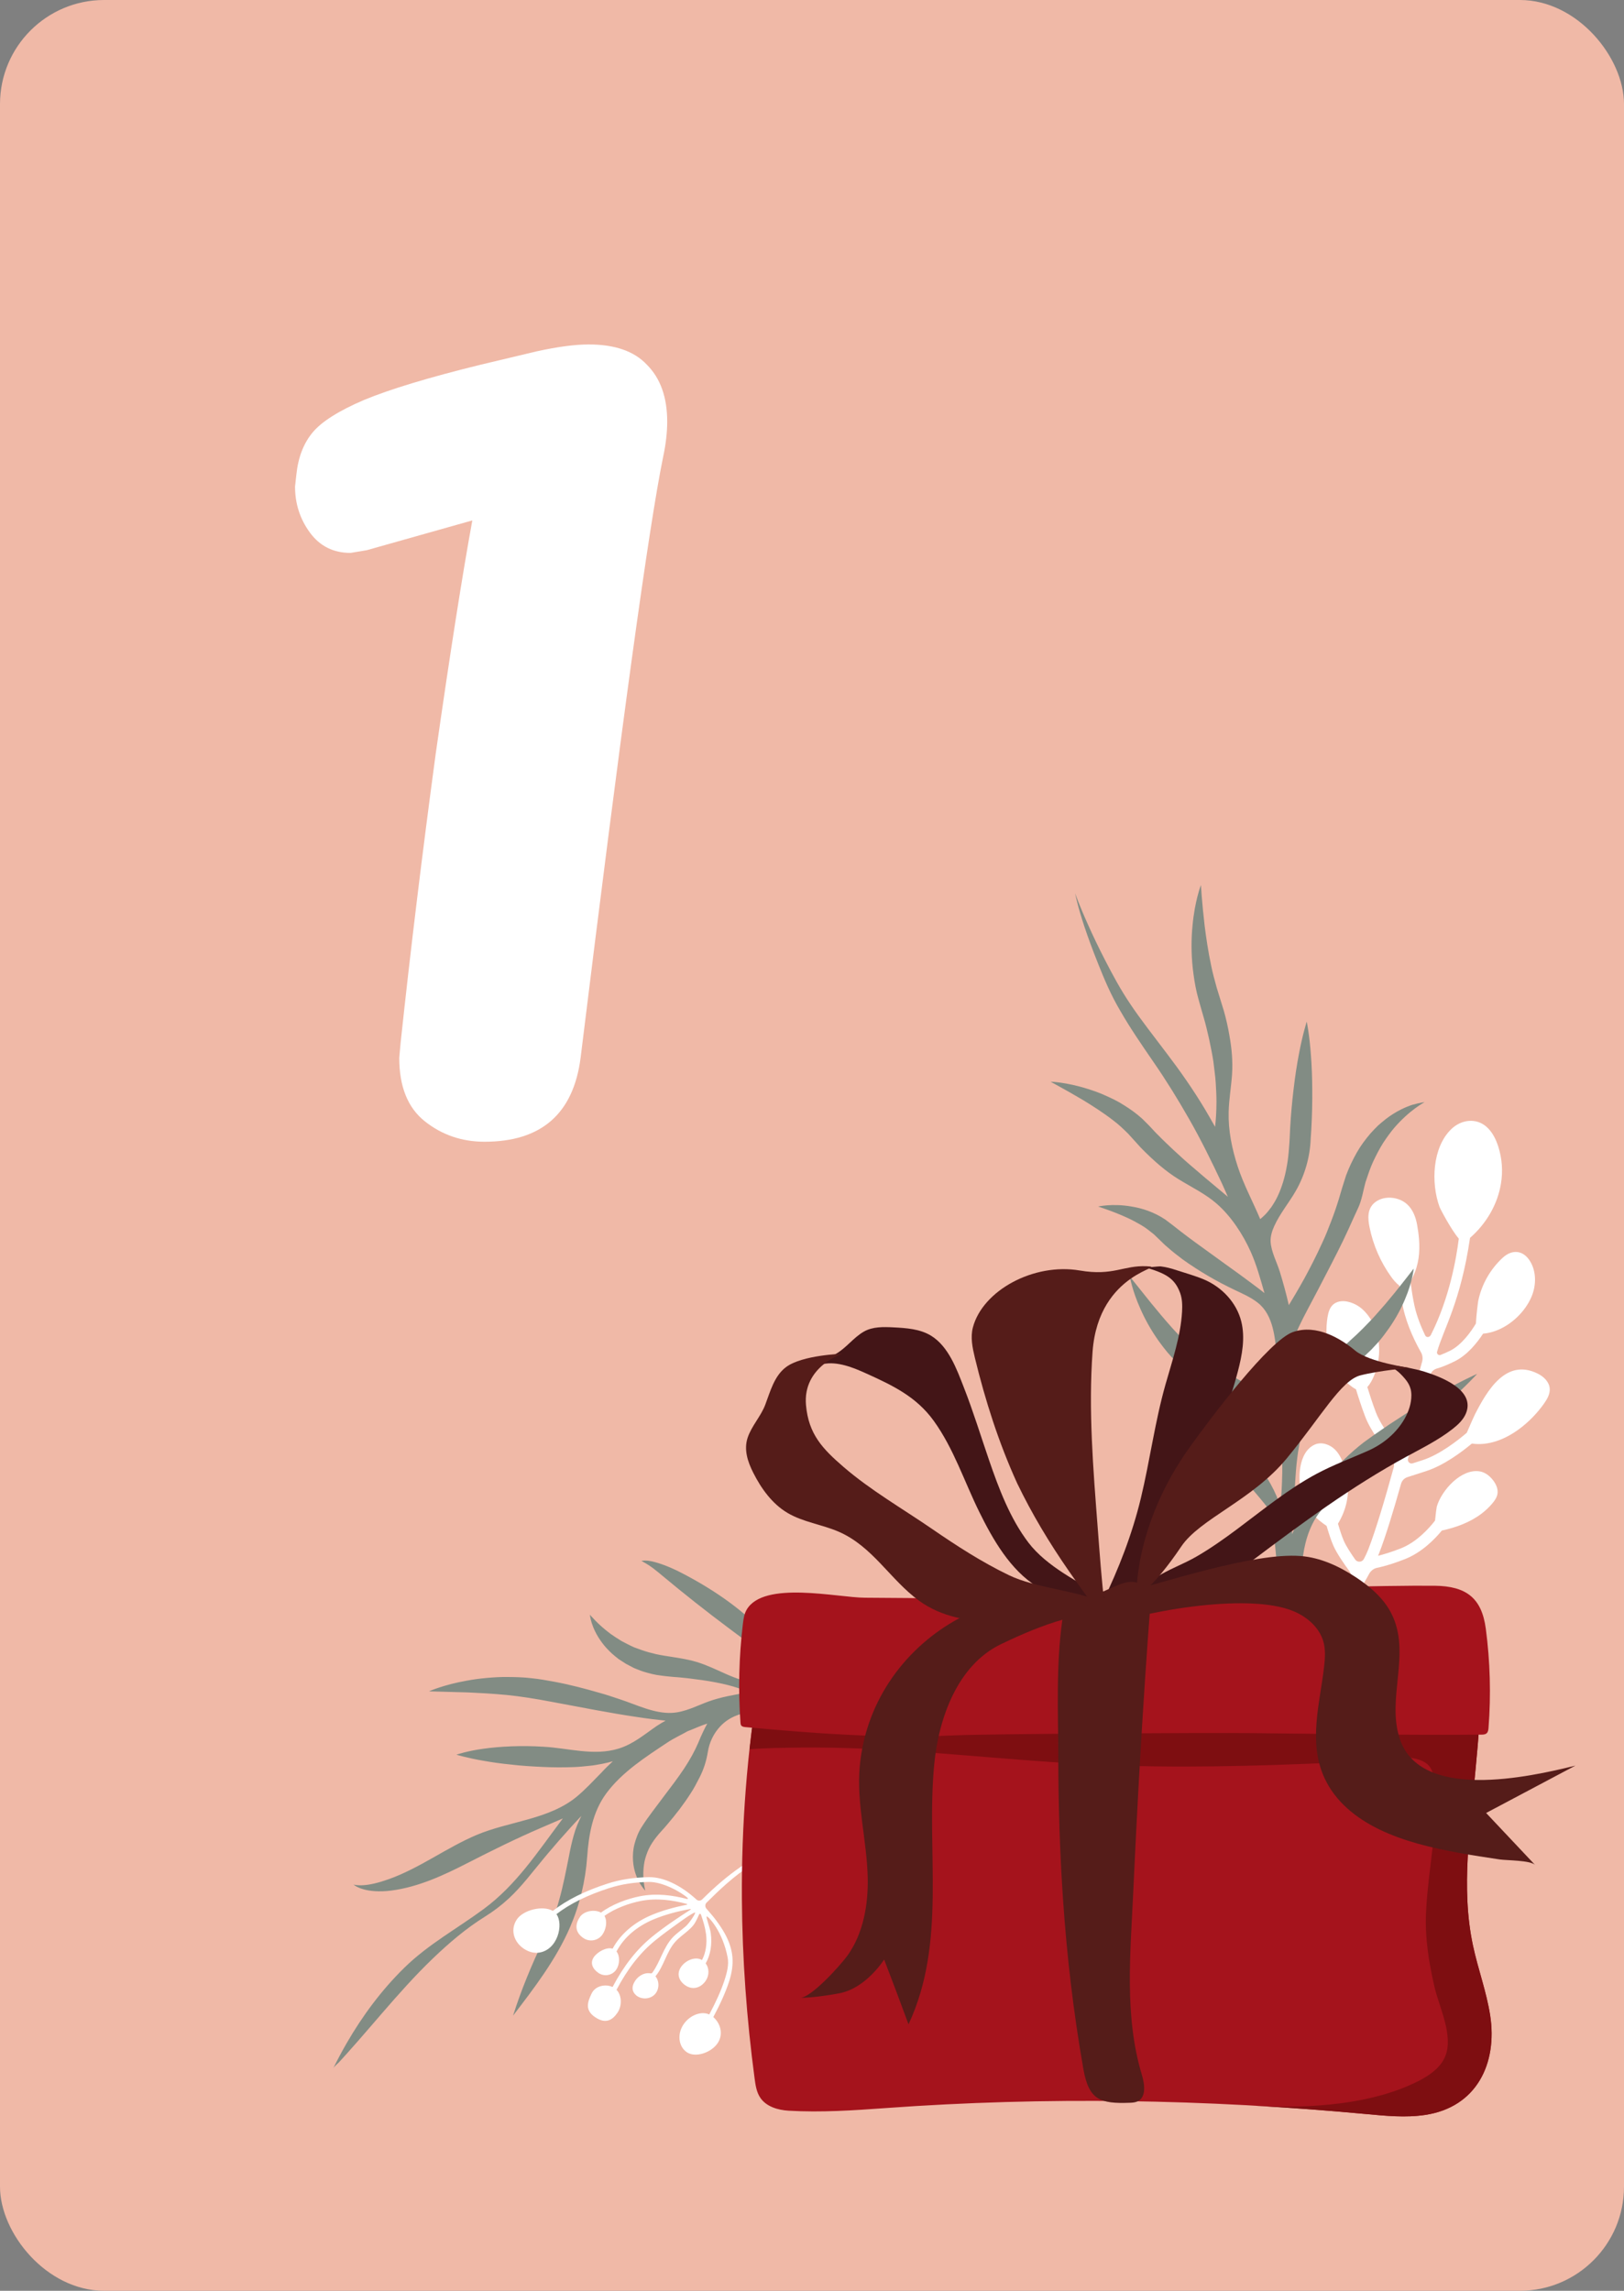 <svg xmlns="http://www.w3.org/2000/svg" fill="none" viewBox="0 0 156 220" height="220" width="156">
<rect x="0" y="0" width="156" height="220" fill="#808080" stroke="none"/>
<g clip-path="url(#clip0_218_439376)">
<rect fill="#F0B9A7" rx="10" height="220" width="156"></rect>
<path fill="white" d="M144.36 120.781C143.167 121.873 142.328 123.341 141.999 124.925C141.973 125.049 141.822 126.23 141.772 127.113C141.326 127.858 140.424 129.163 139.274 129.732C138.982 129.877 138.649 130.017 138.385 130.124C138.189 130.202 137.986 130.023 138.045 129.819C138.649 127.675 140.309 125.036 141.21 118.881C142.779 117.513 143.868 115.648 144.186 113.642C144.369 112.493 144.299 111.302 143.929 110.132C143.702 109.421 143.363 108.724 142.805 108.227C141.79 107.323 140.359 107.524 139.413 108.434C137.573 110.204 137.457 113.631 138.27 115.879C138.37 116.158 139.422 118.123 140.13 118.96C139.901 120.801 139.248 124.642 137.448 128.206C137.326 128.448 137.015 128.483 136.897 128.241C136.516 127.45 136.111 126.455 135.88 125.431C135.732 124.773 135.597 123.912 135.49 123.132C135.584 122.938 135.662 122.738 135.717 122.624C136.285 121.468 136.405 120.261 136.311 119.03C136.276 118.568 136.211 118.101 136.128 117.635C135.995 116.89 135.712 116.138 135.144 115.637C134.76 115.3 134.268 115.099 133.76 115.04C133.153 114.968 132.506 115.11 132.04 115.504C131.323 116.108 131.39 117.023 131.556 117.855C131.902 119.581 132.623 121.23 133.658 122.655C133.815 122.871 134.102 123.235 134.418 123.461C134.525 124.215 134.654 125.028 134.8 125.673C135.189 127.398 136.002 128.997 136.492 129.858C136.653 130.143 136.695 130.474 136.603 130.79C136.311 131.806 135.913 133.313 135.447 135.082C135.174 136.117 134.876 137.242 134.566 138.398C134.488 138.69 134.109 138.767 133.926 138.527C133.273 137.662 132.506 136.544 132.17 135.651C131.833 134.756 131.547 133.871 131.345 133.211C131.883 132.62 132.201 131.631 132.351 130.921C132.469 130.359 132.508 129.775 132.464 129.196C132.369 127.932 131.876 126.703 130.955 125.814C130.515 125.389 129.931 125.084 129.325 124.984C128.879 124.91 128.384 124.991 128.049 125.296C127.72 125.594 127.596 126.054 127.522 126.494C127.167 128.638 127.696 131.501 129.5 132.899C129.724 133.074 129.988 133.292 130.256 133.429C130.462 134.111 130.767 135.063 131.136 136.041C131.645 137.396 132.952 139.111 133.682 140.009C133.893 140.27 133.965 140.614 133.876 140.939C133.037 143.98 132.162 146.943 131.432 148.815C131.319 149.105 131.177 149.408 131.014 149.719C130.844 150.042 130.388 150.072 130.179 149.774C129.768 149.19 129.325 148.512 129.101 148.011C128.901 147.564 128.683 146.878 128.524 146.333C129.325 145.007 129.641 143.566 129.423 142.067C129.378 141.747 129.306 141.423 129.21 141.096C129.01 140.412 128.746 139.721 128.243 139.218C127.74 138.714 126.942 138.444 126.293 138.736C124.686 139.457 124.62 142.161 125.067 143.573C125.328 144.399 125.805 145.153 126.426 145.754C126.526 145.85 126.992 146.255 127.432 146.545C127.605 147.135 127.853 147.933 128.092 148.464C128.421 149.196 129.11 150.196 129.622 150.891C129.844 151.194 129.85 151.604 129.63 151.909C126.84 155.772 122.163 160.105 120.993 161.168C120.817 161.327 120.712 161.547 120.693 161.785L120.662 162.181C120.621 162.698 121.231 162.996 121.614 162.65C123.906 160.567 129.24 155.469 131.504 151.172C131.665 150.867 131.942 150.641 132.277 150.571C132.632 150.497 133.107 150.377 133.713 150.181C134.07 150.066 134.473 149.924 134.924 149.747C136.564 149.113 137.823 147.817 138.503 146.991C139.875 146.693 141.219 146.203 142.326 145.36C142.696 145.076 143.04 144.756 143.347 144.39C143.576 144.12 143.79 143.815 143.846 143.466C143.922 143 143.709 142.529 143.419 142.155C143.103 141.745 142.67 141.401 142.16 141.311C140.361 141 138.453 143.157 138.015 144.697C137.993 144.773 137.908 145.427 137.847 146.037C137.32 146.719 136.102 148.109 134.523 148.719C133.586 149.081 132.878 149.29 132.375 149.414C132.401 149.351 132.432 149.286 132.456 149.222C133.098 147.575 133.848 145.116 134.584 142.501C134.669 142.198 134.895 141.959 135.196 141.863C135.575 141.741 136.141 141.558 136.987 141.285C136.991 141.285 136.993 141.283 136.997 141.281C138.688 140.734 140.396 139.462 141.385 138.638C142.988 138.869 144.589 138.233 145.94 137.235C146.889 136.533 147.715 135.655 148.327 134.784C148.63 134.353 148.911 133.858 148.863 133.333C148.806 132.708 148.292 132.209 147.73 131.928C144.672 130.389 142.848 133.562 141.683 135.832C141.642 135.913 141.208 136.862 140.899 137.599C140.028 138.344 138.298 139.697 136.655 140.229C136.653 140.229 136.649 140.229 136.647 140.231C136.292 140.344 135.98 140.444 135.706 140.534C135.431 140.623 135.174 140.37 135.248 140.091C135.695 138.449 136.124 136.823 136.507 135.37C136.834 134.133 137.137 132.987 137.39 132.061C137.475 131.751 137.716 131.52 138.026 131.431C138.091 131.411 138.161 131.392 138.233 131.368C138.627 131.241 139.126 131.039 139.755 130.727C140.958 130.132 141.897 128.947 142.463 128.082C144.057 127.954 145.606 126.893 146.543 125.557C146.772 125.23 146.966 124.888 147.114 124.54C147.571 123.461 147.595 122.163 146.996 121.154C146.34 120.054 145.262 119.953 144.354 120.786L144.36 120.781Z"></path>
<path fill="#828C84" d="M135.752 106.075C135.075 106.288 134.114 106.705 133.121 107.469C132.877 107.663 132.628 107.874 132.371 108.097C132.132 108.334 131.886 108.585 131.646 108.855C131.178 109.402 130.714 110.012 130.328 110.698C129.94 111.382 129.588 112.116 129.302 112.888C129.178 113.278 129.054 113.672 128.928 114.069L128.601 115.175C128.374 115.912 128.145 116.579 127.871 117.287C127.601 117.979 127.339 118.67 127.032 119.315C126.444 120.618 125.823 121.812 125.266 122.836C124.68 123.888 124.166 124.751 123.804 125.344C123.556 124.261 123.264 123.191 122.937 122.13C122.656 121.221 122.114 120.224 122.055 119.274C122.022 118.742 122.192 118.217 122.412 117.731C122.963 116.526 123.832 115.496 124.488 114.345C125.333 112.862 125.832 111.136 125.9 109.428L125.963 108.465C126.035 107.177 126.065 105.89 126.054 104.678C126.05 103.469 126.004 102.336 125.928 101.364C125.795 99.421 125.525 98.116 125.525 98.116C125.525 98.116 125.111 99.384 124.76 101.301C124.575 102.26 124.403 103.38 124.264 104.582C124.118 105.785 124.002 107.068 123.93 108.356L123.885 109.321C123.876 109.613 123.843 109.92 123.824 110.217C123.782 110.814 123.721 111.395 123.619 111.949C123.429 113.06 123.122 114.056 122.737 114.868C122.545 115.276 122.327 115.629 122.118 115.936C121.9 116.236 121.689 116.491 121.493 116.685C121.319 116.862 121.17 116.988 121.053 117.08C120.343 115.389 119.452 113.751 118.888 112.012C118.341 110.33 117.979 108.572 118.023 106.796C118.053 105.585 118.267 104.386 118.35 103.179C118.432 101.944 118.321 100.661 118.095 99.445C117.966 98.665 117.772 97.811 117.559 97.07C117.332 96.332 117.104 95.593 116.879 94.865C116.687 94.155 116.485 93.456 116.348 92.758C116.054 91.373 115.86 90.046 115.716 88.898C115.448 86.599 115.361 85 115.361 85C115.361 85 114.766 86.505 114.551 88.911C114.433 90.109 114.413 91.528 114.581 93.042C114.67 93.798 114.786 94.582 114.971 95.366C115.069 95.759 115.176 96.151 115.289 96.545L115.605 97.647C115.834 98.408 115.984 99.085 116.152 99.817C116.304 100.543 116.452 101.255 116.557 101.955C116.637 102.654 116.738 103.332 116.781 103.979C116.82 104.626 116.853 105.243 116.853 105.811C116.851 106.761 116.794 107.578 116.72 108.219C116.409 107.676 116.104 107.123 115.788 106.596C114.614 104.63 113.328 102.805 112.067 101.153C110.817 99.491 109.61 97.968 108.619 96.491C107.621 95.02 106.861 93.582 106.184 92.27C105.513 90.97 104.964 89.815 104.537 88.854C103.67 86.935 103.275 85.791 103.275 85.791C103.275 85.791 103.498 86.985 104.169 88.998C104.506 90.002 104.946 91.214 105.497 92.584C106.04 93.946 106.687 95.521 107.63 97.107C108.545 98.704 109.667 100.34 110.836 102.04C112.011 103.739 113.139 105.563 114.246 107.504C115.352 109.443 116.374 111.515 117.371 113.639C117.57 114.064 117.753 114.504 117.947 114.936C117.639 114.679 117.306 114.4 116.938 114.093C116.533 113.753 116.093 113.387 115.629 112.997C115.171 112.607 114.69 112.193 114.193 111.768C113.697 111.345 113.213 110.877 112.705 110.424C112.211 109.955 111.708 109.485 111.248 109.01C111.009 108.787 110.762 108.5 110.521 108.249L110.338 108.055L110.152 107.87L109.739 107.458C109.172 106.938 108.56 106.508 107.961 106.136C107.366 105.75 106.75 105.463 106.17 105.206C105.593 104.94 105.025 104.748 104.5 104.58C102.4 103.914 100.923 103.887 100.923 103.887C100.923 103.887 101.241 104.062 101.794 104.367C102.345 104.67 103.123 105.107 104.027 105.643C104.924 106.19 105.95 106.837 106.946 107.609C107.451 107.983 107.913 108.43 108.364 108.872C108.588 109.119 108.813 109.367 109.039 109.617C109.285 109.881 109.499 110.14 109.773 110.411C110.826 111.467 111.956 112.478 113.228 113.26C114.455 114.014 115.775 114.642 116.868 115.594C118.254 116.799 119.395 118.546 120.142 120.215C120.706 121.474 121.083 122.86 121.462 124.184C121.123 123.916 120.733 123.616 120.29 123.289C119.545 122.723 118.665 122.093 117.729 121.422C116.803 120.751 115.814 120.034 114.825 119.319C114.328 118.962 113.858 118.598 113.398 118.25C113.159 118.062 112.921 117.877 112.688 117.692C112.431 117.498 112.178 117.308 111.93 117.119C110.823 116.382 109.68 116.032 108.708 115.875C107.737 115.703 106.922 115.714 106.36 115.755C105.796 115.799 105.482 115.873 105.482 115.873C105.482 115.873 105.791 115.968 106.308 116.156C106.824 116.339 107.552 116.613 108.366 116.99C108.774 117.178 109.196 117.411 109.623 117.657C110.052 117.905 110.449 118.226 110.843 118.544C111.039 118.733 111.239 118.925 111.442 119.119C111.66 119.33 111.862 119.542 112.113 119.749C112.601 120.18 113.111 120.581 113.618 120.96C115.191 122.082 116.86 123.058 118.609 123.886C119.38 124.252 120.175 124.596 120.844 125.13C122.342 126.33 122.48 128.522 122.658 130.296C122.743 131.409 122.833 132.599 122.876 133.701C122.891 133.997 122.896 134.283 122.909 134.579C122.414 134.322 121.748 133.976 120.948 133.562C120.105 133.115 119.134 132.601 118.132 132.019C117.626 131.736 117.134 131.4 116.631 131.078C116.372 130.919 116.162 130.74 115.916 130.583C115.677 130.418 115.415 130.198 115.165 130.008C114.744 129.67 114.274 129.241 113.853 128.836C113.435 128.409 113.008 127.997 112.627 127.564C111.852 126.703 111.154 125.856 110.551 125.119C109.34 123.609 108.534 122.601 108.534 122.601C108.534 122.601 108.743 123.921 109.558 125.725C109.956 126.629 110.508 127.651 111.226 128.677C111.592 129.185 111.98 129.71 112.429 130.202C112.884 130.705 113.352 131.152 113.925 131.627C114.189 131.821 114.422 132.01 114.71 132.207C114.999 132.398 115.3 132.601 115.585 132.76C116.156 133.102 116.751 133.37 117.321 133.625C118.668 134.209 120.221 134.261 121.393 135.233C122.201 135.902 122.682 136.902 122.915 137.926C123.175 139.067 123.188 140.285 123.172 141.451C123.164 142.067 123.133 142.684 123.103 143.301C123.081 143.736 122.922 144.423 123.048 144.841C122.992 144.654 122.928 144.46 122.852 144.257C122.595 143.538 122.21 142.734 121.704 141.932C121.445 141.538 121.188 141.118 120.868 140.721C120.543 140.305 120.293 139.993 119.887 139.573C117.968 137.557 115.219 136.366 112.42 136.634C116.03 138.327 118.903 141.264 121.419 144.355C121.617 144.599 121.817 144.848 121.946 145.135C122.079 145.431 122.133 145.758 122.181 146.079C122.421 147.652 122.58 149.233 122.697 150.819C122.791 152.083 122.985 153.46 122.846 154.728C122.772 156.839 122.73 158.046 122.73 158.046C122.73 158.046 125.427 162.931 125.717 160.837C125.784 160.343 125.636 159.783 125.555 159.299C125.407 158.395 125.253 157.493 125.135 156.584C124.832 154.247 124.841 151.689 125.179 149.351C125.412 147.739 125.965 146.1 127.069 144.869C128.315 143.481 129.686 142.281 131.11 141.067C132.036 140.279 133.014 139.32 134.099 138.756C134.726 138.294 135.319 137.804 135.905 137.346C137.07 136.422 138.131 135.527 139.02 134.727C140.808 133.146 141.895 131.943 141.895 131.943C141.895 131.943 140.41 132.588 138.338 133.775C137.297 134.361 136.107 135.08 134.859 135.889C134.24 136.298 133.585 136.703 132.947 137.15C132.291 137.597 131.674 138.022 130.99 138.527C130.337 139.039 129.71 139.577 129.134 140.146C128.555 140.708 128.037 141.309 127.542 141.891C126.566 143.065 125.775 144.246 125.17 145.294C124.712 146.074 124.36 146.778 124.098 147.355C124.137 146.928 124.174 146.492 124.207 146.048C124.453 142.893 124.312 139.619 125.383 136.592C126.009 134.832 127.152 133.764 128.533 132.579C129.405 131.83 130.221 131.008 131.075 130.237L131.718 129.627C131.934 129.394 132.151 129.163 132.365 128.934C132.77 128.477 133.121 127.989 133.456 127.518C134.116 126.568 134.617 125.614 134.968 124.766C135.691 123.075 135.798 121.834 135.798 121.834C135.798 121.834 135.055 122.81 133.962 124.169C133.685 124.503 133.384 124.864 133.066 125.248C132.742 125.616 132.4 126.006 132.047 126.407C131.694 126.805 131.298 127.185 130.919 127.585L130.339 128.15L129.688 128.747C129.283 129.121 128.803 129.562 128.403 129.986C127.984 130.413 127.61 130.869 127.244 131.3C126.52 132.176 125.917 133.05 125.455 133.83C125.131 134.363 124.878 134.849 124.682 135.263C124.771 135.078 124.68 134.623 124.675 134.414C124.671 134.076 124.665 133.74 124.654 133.403C124.632 132.782 124.604 132.161 124.564 131.542C124.516 130.81 124.351 130.089 124.314 129.359C124.279 128.655 124.488 128.012 124.786 127.385C125.331 126.237 125.954 125.121 126.54 123.995C126.817 123.461 127.093 122.927 127.37 122.396C128.119 120.951 128.871 119.507 129.544 118.025C129.851 117.348 130.154 116.663 130.468 115.997C130.818 115.249 130.951 114.324 131.171 113.528C131.402 112.84 131.622 112.16 131.914 111.535C132.21 110.914 132.515 110.319 132.853 109.781C133.201 109.251 133.554 108.761 133.916 108.33C134.65 107.48 135.38 106.85 135.929 106.447C136.478 106.042 136.837 105.857 136.837 105.857C136.837 105.857 136.432 105.877 135.748 106.088L135.752 106.075Z"></path>
<path fill="#828C84" d="M61.786 150.007C62.464 150.355 63.056 150.854 63.645 151.344C65.723 153.079 67.849 154.756 70.016 156.375C71.602 157.56 73.218 158.717 74.643 160.094C75.179 160.611 75.695 161.175 75.981 161.861C76.002 161.911 74.63 161.966 74.523 161.959C73.955 161.924 73.393 161.835 72.833 161.737C71.766 161.552 70.733 161.21 69.744 160.77C68.818 160.358 67.903 159.909 66.932 159.615C65.91 159.308 64.823 159.175 63.771 159.003C63.185 158.92 62.789 158.802 62.303 158.678C61.826 158.545 61.373 158.377 60.93 158.212C60.499 158.022 60.096 157.809 59.708 157.604C59.332 157.382 58.987 157.144 58.663 156.922C58.033 156.456 57.534 155.992 57.192 155.645C56.853 155.299 56.67 155.072 56.67 155.072C56.67 155.072 56.685 155.366 56.837 155.857C56.914 156.101 57.025 156.393 57.186 156.715C57.343 157.04 57.558 157.386 57.824 157.75C58.088 158.114 58.423 158.471 58.804 158.824C59.005 158.99 59.203 159.17 59.423 159.334C59.654 159.482 59.889 159.634 60.129 159.789C60.382 159.922 60.639 160.057 60.898 160.192C61.166 160.31 61.447 160.406 61.725 160.515C62.288 160.691 62.967 160.868 63.481 160.916L63.893 160.97L64.34 161.016C64.605 161.04 64.871 161.068 65.137 161.081C65.662 161.133 66.182 161.179 66.677 161.255C67.677 161.369 68.6 161.53 69.387 161.702C70.173 161.876 70.822 162.075 71.271 162.251C71.565 162.362 71.759 162.465 71.866 162.523C70.591 162.761 69.269 162.966 68.047 163.412C66.908 163.829 65.797 164.432 64.562 164.5C62.852 164.593 61.111 163.702 59.519 163.186C58.905 162.985 58.26 162.757 57.578 162.574C56.221 162.181 54.764 161.794 53.269 161.515C52.52 161.377 51.777 161.24 51.013 161.168C50.294 161.079 49.483 161.059 48.78 161.055C48.056 161.044 47.362 161.09 46.706 161.151C46.05 161.21 45.434 161.295 44.872 161.401C42.611 161.796 41.206 162.432 41.206 162.432C41.206 162.432 42.704 162.473 44.952 162.537C46.061 162.587 47.344 162.654 48.699 162.785C49.394 162.855 50.03 162.94 50.769 163.053C51.463 163.157 52.193 163.29 52.914 163.425C54.369 163.698 55.824 163.97 57.188 164.225C58.56 164.476 59.848 164.7 60.961 164.863C62.24 165.064 63.274 165.182 63.934 165.249C63.645 165.412 63.355 165.576 63.083 165.761C61.874 166.589 60.837 167.5 59.403 167.938C57.023 168.663 54.607 167.877 52.193 167.752C50.106 167.617 48.015 167.722 46.447 167.944C44.878 168.153 43.844 168.517 43.844 168.517C43.844 168.517 44.885 168.837 46.429 169.099C47.203 169.236 48.102 169.371 49.067 169.463C50.03 169.58 51.063 169.644 52.091 169.691C53.121 169.744 54.171 169.744 55.164 169.705C55.659 169.685 56.138 169.635 56.593 169.587C57.049 169.55 57.478 169.458 57.872 169.389C58.238 169.317 58.571 169.234 58.872 169.145C58.493 169.498 58.123 169.857 57.783 170.227C57.005 171.014 56.264 171.827 55.417 172.533C52.757 174.748 48.891 174.907 45.785 176.223C42.868 177.456 40.319 179.417 37.319 180.481C36.359 180.823 35.522 181.017 34.921 181.049C34.318 181.099 33.963 180.99 33.963 180.99C33.963 180.99 34.239 181.252 34.875 181.433C35.503 181.624 36.459 181.709 37.568 181.568C40.199 181.23 42.632 180.091 44.97 178.892C47.27 177.714 49.577 176.572 51.947 175.552C52.801 175.184 53.52 174.875 54.071 174.637C54.025 174.7 53.971 174.768 53.925 174.829C51.618 177.894 49.581 181.043 46.444 183.352C43.883 185.239 41.151 186.718 38.857 188.96C36.668 191.1 34.828 193.579 33.298 196.226C32.839 197.021 32.405 197.834 32 198.658C32.109 198.438 32.416 198.215 32.584 198.032C32.786 197.815 32.987 197.594 33.185 197.372C33.584 196.93 33.98 196.483 34.372 196.034C35.159 195.137 35.934 194.228 36.716 193.326C38.271 191.531 39.849 189.749 41.563 188.102C43.103 186.622 44.78 185.189 46.595 184.062C47.414 183.553 48.185 182.964 48.893 182.306C50.13 181.158 51.132 179.801 52.206 178.513C52.359 178.328 52.513 178.145 52.668 177.96C53.285 177.223 54.001 176.408 54.79 175.535C55.125 175.164 55.482 174.781 55.848 174.395C55.837 174.417 55.827 174.437 55.816 174.459C55.556 174.99 55.295 175.585 55.114 176.256C54.927 176.918 54.775 177.598 54.648 178.293C54.369 179.679 54.097 181.121 53.703 182.505C53.518 183.193 53.278 183.886 53.03 184.502C52.777 185.13 52.459 185.792 52.147 186.435C51.047 188.753 50.061 191.126 49.285 193.575C51.341 190.893 53.42 188.176 54.761 185.075C55.683 182.945 56.238 180.657 56.402 178.343C56.554 176.188 56.925 174.016 58.238 172.234C59.748 170.188 62.011 168.744 64.098 167.354C64.723 166.938 65.405 166.63 66.058 166.26C66.686 166.022 67.302 165.731 67.94 165.528C67.69 165.988 67.378 166.619 67.069 167.386C66.734 168.166 66.274 169.005 65.692 169.883C65.109 170.757 64.418 171.663 63.717 172.587C63.366 173.053 63.017 173.519 62.673 173.979C62.318 174.461 62.017 174.864 61.664 175.424C61.316 175.944 61.1 176.533 60.952 177.088C60.804 177.648 60.776 178.199 60.806 178.69C60.87 179.679 61.205 180.424 61.477 180.89C61.76 181.359 61.985 181.57 61.985 181.57C61.985 181.57 61.902 181.271 61.841 180.764C61.782 180.258 61.76 179.537 61.917 178.753C62.002 178.361 62.142 177.96 62.322 177.559C62.516 177.162 62.769 176.775 63.07 176.4C63.337 176.045 63.797 175.591 64.152 175.151C64.533 174.707 64.904 174.238 65.272 173.764C65.631 173.284 65.986 172.792 66.309 172.284C66.644 171.785 66.919 171.249 67.184 170.733C67.6 169.927 67.855 169.118 67.997 168.232C68.139 167.343 68.544 166.495 69.154 165.831C70.108 164.794 71.278 164.508 72.606 164.306C74.621 164.001 76.623 163.571 78.653 163.299C80.755 163.018 82.866 162.796 84.979 162.635C81.498 164.21 78.185 166.264 75.549 169.031C73.791 170.877 72.284 173.28 72.598 175.809C73.373 173.195 75.39 171.153 77.433 169.347C79.608 167.426 81.91 165.624 84.452 164.223C86.365 163.168 88.458 162.334 90.641 162.29C92.281 162.258 93.906 162.674 95.546 162.656C95.771 162.656 96.052 162.6 96.104 162.382C96.141 162.223 96.03 162.072 95.923 161.948C95.479 161.434 95.01 160.94 94.525 160.465C94.385 160.327 94.237 160.19 94.054 160.122C93.784 160.024 93.488 160.096 93.209 160.166C90.944 160.735 88.632 161.114 86.308 161.34C84.844 161.484 83.372 161.545 81.901 161.576C80.294 161.608 78.867 161.852 77.392 160.994C75.856 160.101 74.891 158.508 73.719 157.175C71.574 154.737 68.716 152.782 65.862 151.264C64.939 150.771 63.984 150.323 62.976 150.039C62.529 149.913 62.061 149.821 61.606 149.904C61.671 149.935 61.736 149.965 61.8 149.998L61.786 150.007Z"></path>
<path fill="white" d="M49.654 184.328C48.908 185.424 49.442 186.805 50.723 187.372C51.037 187.511 51.39 187.575 51.73 187.533C53.564 187.309 54.165 184.818 53.45 183.831C54.746 182.834 56.402 182.012 58.487 181.339C59.654 180.962 60.907 180.764 62.316 180.738C63.656 180.712 65.442 181.72 66.056 182.278C66.102 182.319 66.058 182.391 66 182.376C64.614 182.017 63.066 181.794 61.458 182.115C60.282 182.348 58.807 182.873 57.729 183.683C57.112 183.339 56.101 183.52 55.709 184.097C55.298 184.703 55.126 185.503 56.04 186.126C56.646 186.537 57.469 186.381 57.881 185.775C58.221 185.276 58.36 184.494 58.064 184.001C59.068 183.267 60.445 182.783 61.547 182.566C63.105 182.256 64.621 182.489 65.978 182.849C66.019 182.86 66.015 182.919 65.971 182.927C64.758 183.163 63.647 183.478 62.669 183.882C60.933 184.594 59.604 185.74 58.846 187.147C58.264 186.96 57.384 187.457 57.038 187.964C56.657 188.527 56.931 189.1 57.491 189.481C58.053 189.862 58.816 189.718 59.199 189.156C59.528 188.67 59.576 187.871 59.221 187.415C59.922 186.078 61.186 184.988 62.841 184.309C63.861 183.89 65.03 183.568 66.316 183.335C66.348 183.328 66.37 183.374 66.34 183.394C65.087 184.202 63.819 185.043 62.643 185.999C61.162 187.206 59.946 188.753 58.842 190.827C58.138 190.501 57.171 190.729 56.831 191.45C56.465 192.222 56.134 193.021 57.158 193.719C58.197 194.427 58.842 193.993 59.321 193.287C59.754 192.649 59.748 191.64 59.223 191.095C60.306 189.052 61.491 187.533 62.935 186.359C63.604 185.814 64.303 185.302 65.006 184.801C65.3 184.592 65.588 184.378 65.886 184.176C66.163 183.988 66.706 183.635 66.773 183.679C66.849 183.716 66.268 184.651 65.856 185.01C65.444 185.37 64.982 185.677 64.608 186.078C63.728 187.023 63.434 188.374 62.682 189.426C62.66 189.457 62.636 189.487 62.604 189.505C62.556 189.529 62.497 189.518 62.445 189.511C61.817 189.418 61.192 189.843 60.907 190.409C60.804 190.612 60.737 190.838 60.772 191.063C60.807 191.287 60.944 191.488 61.118 191.633C61.61 192.047 62.419 192.015 62.876 191.559C63.333 191.104 63.373 190.298 62.963 189.801C63.778 188.825 64.011 187.455 64.854 186.5C65.205 186.104 65.64 185.799 66.041 185.457C66.239 185.287 66.433 185.106 66.597 184.901C66.76 184.699 66.865 184.476 66.98 184.243C67.043 184.115 67.102 183.984 67.159 183.853C67.191 183.777 67.3 183.781 67.329 183.86C67.542 184.463 67.734 185.091 67.819 185.727C67.941 186.657 67.797 187.559 67.433 188.237C66.808 187.862 65.86 188.254 65.418 188.904C64.965 189.57 65.218 190.25 65.841 190.673C66.555 191.159 67.335 190.899 67.788 190.233C68.152 189.697 68.13 189.023 67.786 188.559C68.241 187.781 68.42 186.751 68.276 185.664C68.202 185.11 67.784 184.089 67.884 184.049C68.006 184.004 69.413 185.437 69.899 188.004C70.023 188.657 69.849 189.407 69.587 190.2C69.267 191.169 68.786 192.244 68.132 193.464C67.335 193.106 66.25 193.551 65.666 194.407C65.03 195.342 65.17 196.542 65.976 197.091C66.782 197.64 68.298 197.159 68.934 196.224C69.52 195.363 69.202 194.307 68.52 193.714C69.195 192.455 69.692 191.346 70.023 190.341C70.304 189.487 70.417 188.688 70.356 187.962C70.28 187.034 69.921 186.163 69.437 185.374C69.169 184.938 68.873 184.522 68.557 184.123C68.509 184.062 68.13 183.607 67.858 183.3C67.71 183.132 67.716 182.879 67.875 182.722C68.503 182.097 69.139 181.481 69.805 180.899C70.557 180.241 71.347 179.624 72.191 179.086C73.047 178.541 73.955 178.084 74.913 177.751C75.171 177.661 75.43 177.581 75.691 177.509C78.767 176.672 81.679 177.234 84.372 177.99C84.463 178.016 84.559 177.968 84.594 177.879C84.594 177.879 84.851 177.559 84.766 177.43C84.679 177.302 79.338 175.803 75.571 177.064C72.258 178.173 69.738 180.149 67.451 182.415C67.298 182.568 67.056 182.57 66.897 182.424C66.189 181.777 65.398 181.208 64.527 180.805C63.834 180.483 63.074 180.263 62.305 180.278C60.848 180.306 59.552 180.511 58.343 180.903C56.175 181.603 54.455 182.465 53.104 183.518C52.139 182.956 50.263 183.431 49.651 184.33L49.654 184.328Z"></path>
<path fill="#A5131C" d="M71.266 182.35C71.223 175.3 71.752 168.251 72.928 161.301C73.24 159.456 73.673 157.482 75.063 156.225C78.374 153.233 85.789 154.462 89.823 154.554C97.448 154.724 105.078 154.711 112.702 154.515C120.022 154.327 127.543 153.301 134.817 153.989C136.322 154.146 137.89 154.403 139.106 155.303C143.16 158.306 142.112 165.574 141.742 169.877C141.256 175.5 140.3 181.232 141.487 186.836C141.966 189.091 142.785 191.27 143.14 193.549C143.859 198.187 141.829 202.375 136.899 203.113C135.011 203.397 133.087 203.2 131.188 203.024C115.876 201.599 100.443 201.344 85.105 202.453C81.992 202.678 78.879 202.889 75.758 202.708C74.719 202.647 73.601 202.316 73.026 201.453C72.671 200.921 72.575 200.266 72.49 199.634C71.724 193.906 71.303 188.128 71.266 182.35Z"></path>
<path fill="#431517" d="M109.976 121.703C111.897 122.269 112.825 122.709 113.361 124.169C113.57 124.738 113.581 125.361 113.548 125.967C113.413 128.363 112.607 130.662 111.954 132.971C110.934 136.568 110.461 140.27 109.588 143.891C108.751 147.362 107.464 150.658 105.913 153.87C105.911 153.876 107.057 153.878 107.137 153.865C108.078 153.717 108.934 153.244 109.601 152.569C111.043 151.107 111.363 148.95 112.025 147.089C112.96 144.466 114.655 142.237 115.89 139.758C117.164 137.2 118.175 134.512 118.898 131.747C119.314 130.158 119.634 128.476 119.229 126.886C118.774 125.093 117.38 123.622 115.698 122.899C114.849 122.533 113.912 122.278 113.032 121.99C112.535 121.827 112.03 121.685 111.509 121.624C111.263 121.596 110.054 121.779 109.943 121.683C109.954 121.692 109.96 121.705 109.976 121.709V121.703Z"></path>
<path fill="#431517" d="M132.615 130.98C132.615 130.98 135.209 131.222 136.869 131.744C138.442 132.241 141.759 133.494 140.81 135.756C140.555 136.361 140.054 136.827 139.537 137.233C138.167 138.305 136.597 139.08 135.07 139.91C129.846 142.751 125.043 146.298 120.292 149.874C118.645 151.111 116.979 152.368 115.072 153.15C113.166 153.933 110.96 154.196 109.054 153.414C108.967 153.377 110.825 151.636 111.03 151.503C112.252 150.715 113.652 150.229 114.913 149.501C116.275 148.715 117.56 147.806 118.819 146.867C121.318 145.006 123.736 143.004 126.493 141.529C128.095 140.673 129.789 140.052 131.44 139.318C132.876 138.677 134.146 137.621 134.928 136.246C135.316 135.564 135.579 134.779 135.575 133.989C135.571 133.113 135.176 132.614 134.588 132.004C134.061 131.457 133.381 131.065 132.619 130.982L132.615 130.98Z"></path>
<path fill="#551C19" d="M109.172 153.373C109.172 153.373 108.845 146.573 114.293 138.971C116.356 136.093 121.928 128.718 124.204 127.925C126.483 127.13 128.827 128.581 130.177 129.707C131.528 130.834 135.41 131.368 135.41 131.368C135.41 131.368 132.558 131.607 130.687 132.084C128.816 132.562 126.923 136.039 123.603 140.063C120.283 144.087 115.269 145.85 113.472 148.521C110.716 152.612 109.172 153.373 109.172 153.373Z"></path>
<path fill="#7E0E11" d="M85.36 159.427C80.422 159.205 75.172 160.177 73.05 160.628C73.007 160.852 72.968 161.079 72.931 161.301C72.554 163.523 72.251 165.759 72.005 167.996C73.454 167.868 75.603 167.853 75.919 167.846C79.143 167.785 82.367 167.883 85.587 168.068C92.124 168.445 98.639 169.162 105.181 169.467C112.91 169.829 120.651 169.615 128.376 169.273C130.295 169.188 136.126 167.855 137.368 169.718C137.743 170.282 137.825 170.986 137.865 171.661C138.098 175.683 137.176 179.642 136.985 183.642C136.867 186.065 137.248 188.468 137.797 190.823C138.257 192.801 139.638 195.483 138.83 197.477C138.398 198.54 137.398 199.261 136.381 199.793C131.911 202.124 125.847 202.507 120.88 202.244C120.8 202.239 120.732 202.239 120.673 202.239C124.185 202.44 127.692 202.697 131.192 203.024C133.094 203.2 135.018 203.396 136.904 203.113C141.831 202.372 143.864 198.187 143.145 193.549C142.792 191.272 141.971 189.091 141.492 186.836C140.302 181.232 141.261 175.5 141.746 169.877C141.984 167.125 142.491 163.162 141.77 159.874C141.459 159.839 141.143 159.807 140.808 159.787C127.271 158.955 91.741 159.713 85.365 159.427H85.36Z"></path>
<path fill="#A5131C" d="M91.381 153.54C88.619 153.482 85.855 153.451 83.09 153.442C80.454 153.434 73.364 151.765 71.722 154.593C71.488 154.996 71.421 155.471 71.364 155.933C70.985 159.081 70.905 162.264 71.129 165.428C71.135 165.526 71.144 165.63 71.203 165.711C71.29 165.831 71.456 165.852 71.604 165.868C78.267 166.48 84.92 166.979 91.616 166.663C94.866 166.51 115.798 166.404 119.98 166.443C127.419 166.51 134.854 166.656 142.293 166.591C142.476 166.591 142.674 166.58 142.809 166.458C142.946 166.332 142.97 166.129 142.986 165.942C143.232 162.767 143.143 159.569 142.724 156.412C142.334 153.484 140.868 152.323 137.803 152.292C128.393 152.201 91.377 153.543 91.377 153.543L91.381 153.54Z"></path>
<path fill="#551C19" d="M104.835 156.578C105.534 156.297 106.109 153.449 106.828 153.266C111.631 152.044 120.362 149.085 124.93 149.436C126.843 149.582 128.642 150.423 130.245 151.477C131.618 152.382 132.916 153.493 133.656 154.959C135.589 158.776 133.158 163.064 134.462 166.996C136.445 172.971 146.79 170.694 151.329 169.567L142.755 174.114C142.755 174.114 147.456 179.104 147.463 179.11C147.038 178.653 144.709 178.674 144.073 178.579C142.758 178.38 141.444 178.186 140.135 177.945C137.517 177.461 134.859 176.849 132.454 175.674C130.252 174.6 128.278 173.025 127.23 170.759C125.632 167.299 126.801 163.558 127.202 159.981C127.287 159.214 127.333 158.428 127.13 157.685C126.76 156.332 125.597 155.31 124.309 154.759C119.822 152.835 109.161 154.841 104.837 156.573L104.835 156.578Z"></path>
<path fill="#551C19" d="M106.725 155.541C104.543 153.948 98.215 156.913 96.158 157.9C91.948 159.92 90.161 165.066 89.743 169.426C88.937 177.796 90.978 186.494 87.271 194.409C86.504 192.329 85.726 190.254 84.929 188.187C84.929 188.187 83.206 190.949 80.62 191.431C78.043 191.912 76.847 191.86 76.841 191.86C77.91 191.908 80.808 188.646 81.415 187.799C82.927 185.686 83.406 182.916 83.354 180.369C83.28 176.77 82.256 173.193 82.589 169.609C83.805 156.595 98.589 149.573 106.725 155.543V155.541Z"></path>
<path fill="#551C19" d="M103.21 154.061C102.526 154.386 102.164 154.754 102.051 155.545C101.428 159.894 101.648 164.493 101.659 168.879C101.67 173.384 101.805 177.892 102.112 182.389C102.484 187.856 103.116 193.307 104.068 198.703C104.593 201.671 105.66 202.054 108.54 201.945C108.793 201.937 109.054 201.917 109.281 201.808C110.13 201.394 109.954 200.154 109.682 199.248C107.991 193.627 108.586 187.607 108.856 181.772C109.276 172.635 109.793 163.471 110.485 154.371C110.577 153.181 110.006 151.878 108.649 151.917C108.054 151.935 107.492 152.177 106.948 152.416C105.75 152.941 104.552 153.469 103.353 153.994C103.303 154.015 103.255 154.037 103.208 154.059L103.21 154.061Z"></path>
<path fill="#431517" d="M77.927 131.226C78.722 130.864 79.507 130.474 80.265 130.043C81.297 129.457 81.972 128.463 82.983 127.884C83.831 127.398 84.867 127.428 85.843 127.478C87.074 127.542 88.359 127.629 89.414 128.265C91.119 129.296 91.912 131.513 92.6 133.28C93.494 135.566 94.213 137.915 95.01 140.235C95.946 142.958 97.025 145.826 98.785 148.142C100.543 150.453 103.656 151.967 106.124 153.412C103.939 153.95 101.543 153.571 99.63 152.386C97.044 150.78 95.371 147.847 94.06 145.185C92.624 142.27 91.614 139.117 89.699 136.459C88.017 134.126 85.75 133.056 83.214 131.906C81.972 131.344 80.454 130.716 79.058 130.999C77.927 131.228 77.648 131.161 77.648 131.161L77.925 131.228L77.927 131.226Z"></path>
<path fill="#551C19" d="M105.915 153.87C105.64 153.75 104.07 154.223 103.826 154.34C103.146 154.667 102.43 154.767 101.687 154.909C99.7 155.29 97.7 155.66 95.675 155.708C93.082 155.769 90.39 155.262 88.294 153.737C85.5 151.704 83.835 148.512 80.546 147.094C78.941 146.401 77.135 146.183 75.632 145.288C74.163 144.41 73.122 142.956 72.351 141.429C71.828 140.394 71.436 139.224 71.817 138.078C72.201 136.932 73.085 136.03 73.512 134.902C73.992 133.636 74.371 132.137 75.514 131.287C77.08 130.124 80.897 130.015 80.897 130.015C80.897 130.015 77.087 131.246 77.424 134.96C77.675 137.727 78.997 139.128 81.023 140.876C83.633 143.128 86.682 144.876 89.514 146.821C91.884 148.451 94.311 150.022 96.905 151.273C99.513 152.53 103.281 152.713 105.915 153.867V153.87Z"></path>
<path fill="#551C19" d="M106.105 154.203C106.087 154.053 105.281 154.153 105.17 154.112C104.793 153.972 104.621 153.615 104.386 153.29C103.809 152.497 103.24 151.698 102.682 150.891C100.794 148.161 99.143 145.429 97.703 142.44C95.941 138.571 94.64 134.503 93.64 130.374C93.412 129.427 93.207 128.429 93.455 127.485C94.385 123.945 99.282 121.256 103.732 122.017C106.935 122.564 107.91 121.507 110.15 121.607C112.387 121.707 105.53 121.984 104.952 129.806C104.541 135.405 105.015 141.109 105.442 146.693C105.634 149.196 105.813 151.711 106.107 154.203H106.105Z"></path>
<path fill="white" d="M46.541 109.65C44.375 109.65 42.468 109 40.822 107.7C39.175 106.4 38.352 104.363 38.352 101.59L38.481 100.16C39.435 91.233 40.562 81.96 41.861 72.34C43.248 62.633 44.418 55.18 45.371 49.98L35.231 52.84L33.672 53.1C32.025 53.1 30.725 52.45 29.771 51.15C28.818 49.85 28.341 48.377 28.341 46.73L28.471 45.56C28.645 43.913 29.165 42.57 30.032 41.53C30.898 40.49 32.545 39.45 34.971 38.41C37.485 37.37 41.212 36.243 46.151 35.03L51.611 33.73C53.605 33.297 55.252 33.08 56.551 33.08C59.065 33.08 60.928 33.73 62.142 35.03C63.441 36.33 64.091 38.15 64.091 40.49C64.091 41.53 63.962 42.657 63.702 43.87C62.315 50.63 59.672 69.87 55.772 101.59C55.078 106.963 52.002 109.65 46.541 109.65Z"></path>
</g>
<defs>
<clipPath id="clip0_218_439376">
<rect fill="white" rx="10" height="220" width="156"></rect>
</clipPath>
</defs>
</svg>
